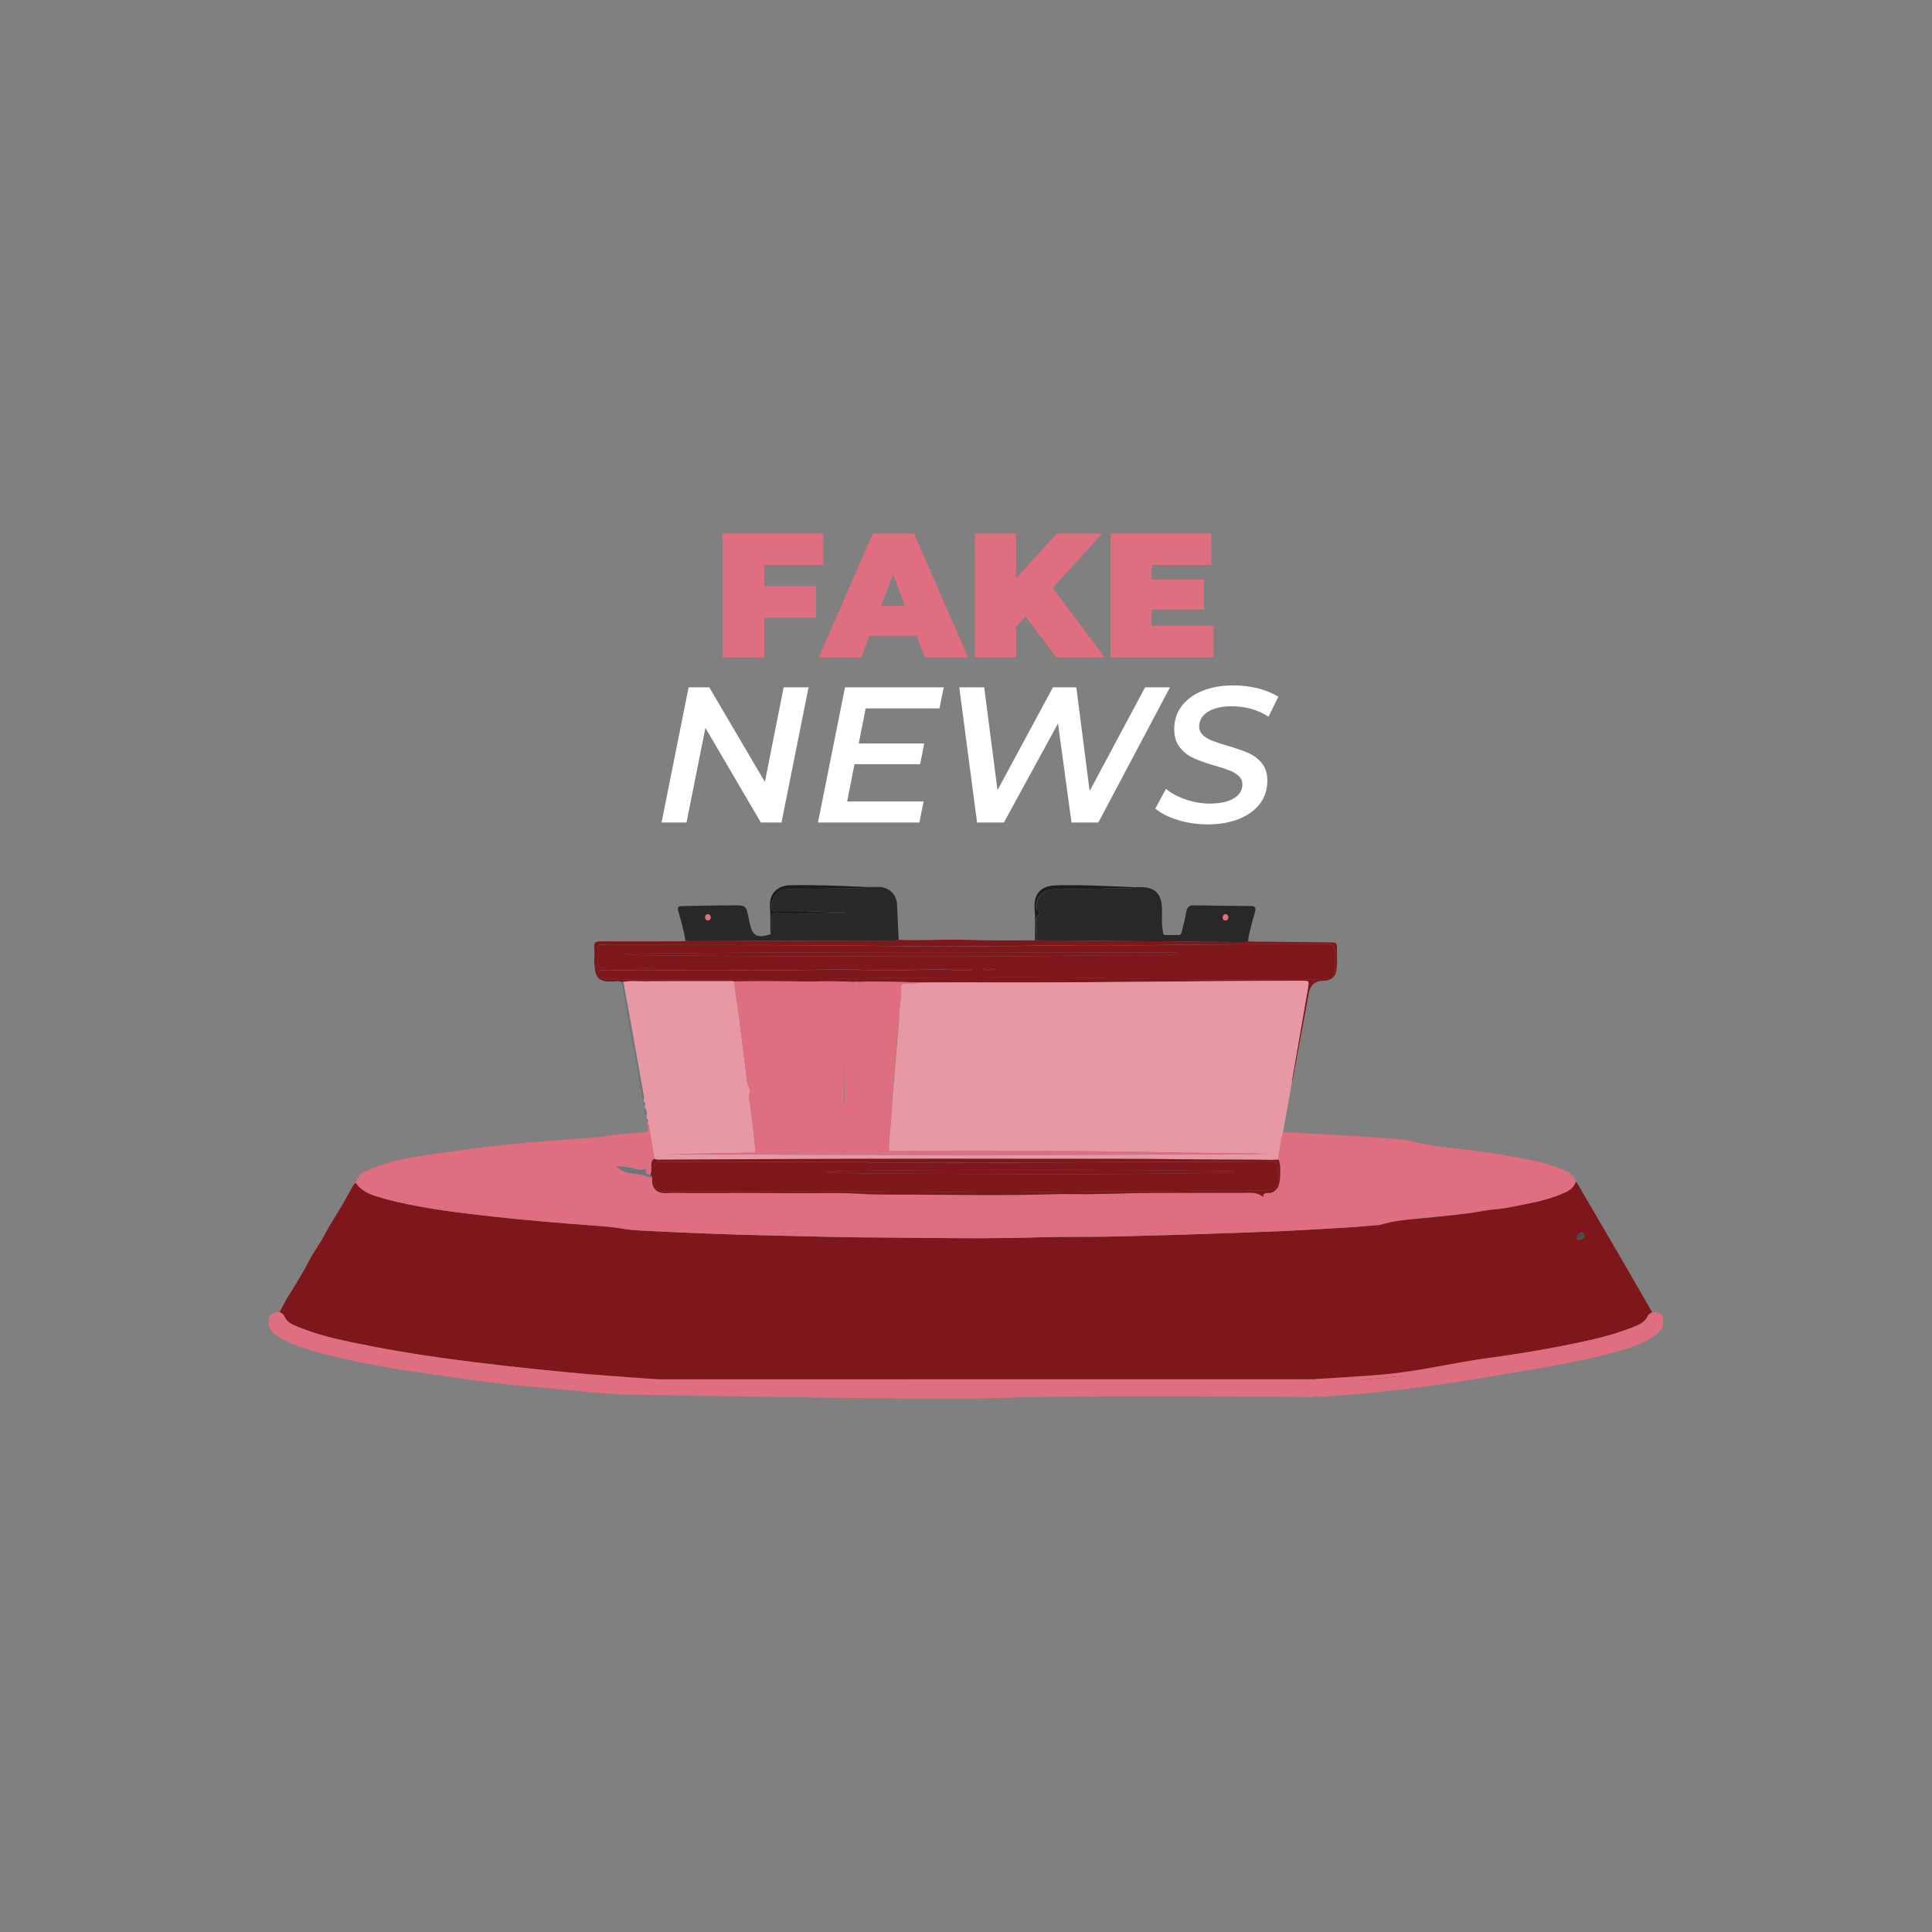 <?xml version="1.0" encoding="UTF-8"?><svg id="bordes" xmlns="http://www.w3.org/2000/svg" viewBox="0 0 428 428"><rect x="0" y="0" width="428" height="428" fill="#808080" stroke="none"/><defs><style>.cls-1{fill:#878b7e;}.cls-2{fill:#2b2c2e;}.cls-3{fill:#df6e80;}.cls-4{fill:#3f5153;}.cls-5{fill:#fff;}.cls-6{fill:#66787c;}.cls-7{fill:#7e171b;}.cls-8{fill:#4d5152;}.cls-9{fill:#e898a5;}.cls-10{fill:#292828;}.cls-11{fill:#1c1d1e;}</style></defs><path class="cls-3" d="M136.37,308.89s70.18,1.39,86.04.78c15.85-.62,68.73-.17,68.73-.17l.26-3.96-156.09-2.13,1.06,5.49Z"/><path class="cls-10" d="M257.42,204.76c.07.7.16,1.39.27,2.08.03.2.24.3.42.3,1.03.01,2.07.03,3.1,0,.46-.02.53-.44.62-.81.34-1.48.74-2.94,1-4.43.18-1.01.7-1.36,1.67-1.34,4.21.07,8.42.13,12.63.17.94,0,1.14.39.91,1.25-.6,2.17-1.28,4.32-1.57,6.56-.49.21-1.01.17-1.53.17-11.51-.1-23.03-.2-34.54-.3-3.59-.03-7.18-.05-10.77-.08,0-1.52.03-3.04-.02-4.55-.02-.73.41-1.02.83-1.5.3-.33-.89-.59-.86-1.47.07-2.29,1.59-3.85,4.23-3.82,5.43.06,10.86-.2,16.29-.24.44,0,.89.04,1.3-.21.41,0,.81-.02,1.22-.02,3.24.02,4.66,1.4,4.78,4.62.01.3.04.59.01.89M272.1,203.23c0-.36-.17-.65-.56-.68-.47-.04-.65.31-.66.71-.01.39.21.66.6.66.39,0,.57-.29.62-.69Z"/><path class="cls-10" d="M151.85,208.45c-.3-2.09-.88-4.12-1.46-6.14-.41-1.43-.32-1.56,1.11-1.59,3.59-.06,7.17-.14,10.76-.17,3.01-.02,3.02.02,3.6,2.91.06.29.12.58.18.87.6,3.01,1.66,3.61,4.67,2.63.48-1.18.16-2.41.22-3.62.04-.75.31-1.1,1.07-1.05,1.14.07,2.28.2,3.42.21,3.81.03,7.6-.36,11.41-.22.1,0,.21-.05.52-.12-.35-.05-.48-.09-.62-.09-3.99.09-7.97-.38-11.97-.23-.96.04-1.92,0-2.88,0-.65,0-.91-.3-.94-.94-.12-2,1.34-3.83,3.43-3.9,4.43-.15,8.86-.11,13.29-.23,1.54-.04,3.1.18,4.61-.26.85,0,1.7-.03,2.54-.01,2.18.05,3.81,1.68,3.91,3.86.12,2.61.25,5.22.37,7.83-.38.2-.79.15-1.2.15-14.94.06-29.88.12-44.82.17-.4,0-.81-.04-1.21-.07ZM156.82,203.92c.39-.02.6-.26.61-.64.01-.42-.19-.74-.64-.74-.33,0-.54.23-.56.57-.03.42.13.72.59.81Z"/><path class="cls-7" d="M151.85,208.45c.4.02.81.07,1.21.07,14.94-.05,29.88-.11,44.82-.17.4,0,.82.04,1.2-.15,5.03.24,10.06-.17,15.09.01,5.03.18,10.06.14,15.1.1.11,0,.22,0,.33,0,3.59.03,7.18.05,10.77.08,11.51.1,23.03.2,34.54.3.52,0,1.04.04,1.53-.17.29.02.59.06.88.07,5.77.06,11.54.12,17.31.18,1.5.01,1.54.04,1.55,1.56,0,1.07.01,2.15.02,3.22-.03.37-.07.73-.1,1.1-.11,1.56-1.04,2.5-2.61,2.62-.15.01-.3.01-.44.01q-2.61.07-3.1,2.68c-1.15,6.21-2.3,12.43-3.46,18.64-.07.4-.2.78-.3,1.18,0-.11-.03-.22,0-.32,1.19-6.89,2.39-13.78,3.58-20.66.25-1.45.19-1.54-1.27-1.54-5.63.02-11.25.03-16.88.08-19.65.16-39.3.39-58.95.28-3.03-.02-6.07.03-9.1.04-1.39-.04-2.79-.11-4.18-.12-3.05-.04-6.09-.17-9.14,0-.3-.1-.59-.1-.89-.02-.15,0-.3,0-.45,0-3.09-.16-6.19-.15-9.28-.08-3.4-.03-6.8-.07-10.2-.08-2.25,0-4.51.03-6.76.05-.22-.02-.44-.06-.66-.06-6.62,0-13.23,0-19.85.04-1.36,0-2.73-.16-4.08.15-.15,0-.29,0-.44,0-.64-.26-1.31-.13-1.97-.1-2.83.12-3.77-.69-3.95-3.46,0-.15-.04-.29-.07-.44,0-1.22.08-2.45-.01-3.66-.08-1.05.33-1.34,1.33-1.34,5.77.02,11.55,0,17.32-.01.52,0,1.03-.05,1.55-.07ZM190.01,214.53c.01.07.02.15.03.22-5.14-.03-10.28.13-15.43.17-12.41.09-24.81.03-37.22.03-1.33,0-2.67,0-4,.01-.29,0-.64-.03-.77.3-.12.32.11.56.31.78.55.62,1.28,1,2.07.87,1.23-.2,2.43.05,3.65.05,9.31-.02,18.63.02,27.94-.03,7.25-.04,14.51.08,21.76-.14,8.46-.25,16.93-.1,25.4-.22,10.09-.14,20.19-.09,30.29.11,6.66.13,13.32.24,19.98.26,9.67.03,19.33.02,29,.01,1.92,0,2.77-.87,2.79-2.78,0-1.07,0-2.15,0-3.22q0-1.79-1.76-1.79c-12.99-.01-25.99,0-38.98.22-3.33.06-6.65.03-9.98,0-7.77-.05-15.53.14-23.3.2-8.29.06-16.57.1-24.86-.02-4.88-.07-9.75-.08-14.63-.12-15.55-.14-31.11-.06-46.66-.08-.7,0-1.41-.02-2.1-.12-.8-.12-1.21.19-1.05.94.16.79.02,1.54-.01,2.32-.08,1.75.14,1.97,1.93,1.99,3.03.03,6.05-.05,9.08-.03,11.55.09,23.1.04,34.64.04,3.96,0,7.92,0,11.89,0Z"/><path class="cls-11" d="M192.26,196.52c-1.52.44-3.08.23-4.61.26-4.43.11-8.86.08-13.29.23-2.09.07-3.54,1.9-3.43,3.9.04.65.3.95.94.94.96,0,1.92.03,2.88,0,3.99-.15,7.97.32,11.97.23.13,0,.27.04.62.09-.32.08-.42.12-.52.12-3.81-.14-7.61.25-11.41.22-1.14,0-2.28-.13-3.42-.21-.76-.05-1.03.3-1.07,1.05-.06,1.21.26,2.44-.22,3.62-.07-2.14,0-4.29-.12-6.44-.13-2.56,1.7-4.35,4.37-4.41,5.77-.14,11.54.13,17.31.4Z"/><path class="cls-11" d="M229.6,208.32c-.11,0-.22,0-.33,0,.06-2.36.12-4.72-.07-7.08-.25-3.08,1.34-4.97,4.44-5.09,5.06-.19,10.11.1,15.17.28.85.03,1.7.08,2.54.11-.4.25-.85.21-1.3.21-5.43.04-10.86.3-16.29.24-2.64-.03-4.16,1.53-4.23,3.82-.03.88,1.16,1.13.86,1.47-.42.47-.86.77-.83,1.5.05,1.52.02,3.04.02,4.55Z"/><polygon class="cls-1" points="301.36 186.73 301.34 186.78 301.37 186.74 301.36 186.73"/><path class="cls-7" d="M136.58,305.56c-6.57-.51-4.33-.93-10.89-1.55-9.14-.85-18.25-1.88-27.35-3.12-6.89-.94-13.75-2.13-20.56-3.55-3.99-.83-7.94-1.83-11.72-3.37-1.21-.5-2.5-.95-3.06-2.36-.18-.45-.63-.71-1.06-.95.59-1.09,1.17-2.18,1.76-3.27.24-.36.47-.72.71-1.08,1.37-2.32,2.85-4.59,4.06-6.99,1.02-2.02,2.42-3.79,3.46-5.8,1.07-2.06,2.37-4,3.55-6.01.86-1.46,1.69-2.94,2.52-4.42.22-.39.4-.79.81-1.02,1.09,1.52,2.65,2.34,4.37,2.88,1.59.49,3.19.96,4.81,1.32,6.9,1.57,13.92,2.43,20.94,3.21,7.83.87,15.68,1.51,23.54,2.09,6.64.49,4.48.82,11.13,1.13,7.35.35,14.71.68,22.06.87,6.33.17,12.65.31,18.98.45,6.44.14,12.88.12,19.32.2,8.77.11,17.55.15,26.32-.12,5.61-.18,11.23-.04,16.84-.18,8.06-.21,16.13-.41,24.19-.72,4.58-.17,9.17-.3,13.75-.52,4.95-.24,9.9-.55,14.84-.85,3.69-.22-1.5-.42,2.18-.75,1.09-.1,2.14.13,3.3-.23,1.65-.52,3.51-.4,5.27-.55,5.27-.46,10.54-.95,15.77-1.71,1.61-.24,3.19-.6,4.83-.71,1.84-.13,3.66-.55,5.47-.9,3.09-.6,6.18-1.24,9.09-2.45,1.32-.55,2.71-1.1,3.19-2.69.43.15.56.55.77.9,3.35,5.74,6.71,11.47,10.04,17.21,2.08,3.57,4.12,7.16,6.18,10.73-.31.25-.77.44-.92.77-.78,1.72-2.39,2.2-3.93,2.8-3.18,1.23-6.46,2.11-9.79,2.83-7.19,1.57-14.45,2.81-21.74,3.79-8.43,1.12-16.12,3.9-24.6,4.69-7.26.68-6.39-.47-13.66-.02M351.01,273.66c-.09-.38-.32-.65-.69-.56-.59.14-.9.63-.96,1.19-.04.37.34.44.65.37.53-.12.92-.43,1.01-1Z"/><path class="cls-3" d="M299.93,271.83c-4.95.3-9.89.61-14.84.85-4.58.22-9.17.35-13.75.52-8.06.31-16.12.51-24.19.72-5.62.14-11.23,0-16.84.18-8.77.28-17.55.23-26.32.12-6.44-.08-12.88-.06-19.32-.2-6.33-.14-12.65-.29-18.98-.45-7.36-.19-14.71-.52-22.06-.87-6.65-.31-4.49-.64-11.13-1.13-7.85-.58-15.71-1.22-23.54-2.09-7.03-.78-14.04-1.64-20.94-3.21-1.62-.37-3.22-.83-4.81-1.32-1.72-.53-3.29-1.36-4.37-2.88.06-.79.59-1.34.97-1.98,5.97-3.22,12.62-3.88,19.15-4.85,10.73-1.61,21.53-2.5,32.35-3.21,2.46-.2,4.56-.68,10.03-1.12.66-.05,1.4.02,1.96-.25.71-.35-.14-1.16.24-1.71.26.2.28.51.33.8.39,2.32.78,4.65,1.17,6.98-.6.23-.75.69-.76,1.3,0,.75.15,1.53-.2,2.25-.47-.08-1.03-.19-1.05-.74-.02-.56.07-.63-.49-.48-.73.2-1.38.02-2.06-.16-1.24-.32-2.51-.5-3.91-.57.52.68,1.09.97,1.77,1.21,2.01.69,4.26.44,6.16,1.54-.21,1.96.82,3.41,3.25,3.24,1.94-.13,3.91,0,5.86,0,7.07-.02,14.14-.05,21.21.03,5.32.07,10.65-.2,15.97.14,3.65.23,7.31.15,10.96.17,10.55.06,21.1.25,31.65-.09,2.46-.08,4.94.02,7.41,0,4.96-.05,9.91-.26,14.87-.28,6.44-.02,12.89-.02,19.33,0,1.65,0,3.39-.36,4.81.91,0,0,0,0,0,0-.02-.77.49-.95,1.09-.89.98.09,1.59-.48,2.12-1.15.65-.81.8-5.19.24-6.09-.04-.06-.11-.09-.17-.13.35-2.07.56-4.16,1.15-6.18,7.65.45,15.3.84,22.93,1.38,7.16.51,5.42,1.11,12.56,1.94,5.73.67,11.46,1.35,17.12,2.46,3.6.7,7.18,1.46,10.51,3.11.07,0,.15.02.22.02,0,0-.04,0-.04,0,.64.63,1.41,1.17,1.49,2.18-.48,1.59-1.87,2.14-3.19,2.69-2.92,1.22-6,1.86-9.09,2.45-1.82.35-3.64.78-5.47.9-1.64.11-3.22.47-4.83.71-5.24.77-10.53.99-15.77,1.71-1.71.24-3.28.55-5.22,1.1"/><path class="cls-3" d="M368.36,291.66c.45,1.83-.29,3.19-1.74,4.21-2.75,1.93-5.91,2.87-9.09,3.74-6,1.64-12.12,2.73-18.25,3.79-10.84,1.88-19.77,3.43-30.69,4.63-7.12.79-7.41.72-14.55,1.32-.29.02-.59.07-.88.11-2.09.07-2.1.07-1.95-2.1.04-.61-.07-1.25.2-1.84,7.27-.45,13.62-.89,15.13-1.04,8.47-.79,14.7-2.5,23.13-3.63,7.3-.97,14.55-2.21,21.74-3.79,3.33-.73,6.61-1.61,9.79-2.83,1.55-.6,3.15-1.08,3.93-2.8.15-.33.61-.52.92-.77.92,0,1.77.15,2.32.99ZM352.87,298.88c-.47-.22-.79-.08-1.1,0-4.19.95-8.42,1.68-12.66,2.34-3.87.6-7.75,1.18-11.64,1.69-3.92.52-7.86.96-11.79,1.39-4.15.45-8.31.88-12.47,1.24-5.01.44-1.14.81-6.15,1.21-1.66.13-3.32.27-4.97.42-.34.03-.73.09-.63.56.08.38.44.33.74.3.44-.05.88-.13,1.32-.17,4.05-.32,8.11-.57,12.15-.95,5.45-.51,2-1.15,7.44-1.69,7.25-.72,14.46-1.8,21.68-2.79,2.31-.31,4.59-1.39,7-.6.03,0,.12-.09.13-.15.13-.74.79-.57,1.24-.68,1.23-.28,2.48-.46,3.7-.75,1.96-.47,3.98-.69,6.02-1.37Z"/><path class="cls-3" d="M136.37,308.89c-2.65-.32-2.19-.12-4.85-.4-3.85-.39-7.71-.77-11.57-1.09-2.65-.22-5.3-.46-7.94-.75-5.7-.61-11.37-1.48-17.05-2.3-7.03-1.01-14.04-2.14-20.94-3.85-4.26-1.06-8.56-2.06-12.39-4.4-1.73-1.06-2.4-2.46-2.02-4.45.58-.81,1.42-.99,2.34-.99.43.24.88.51,1.06.95.56,1.41,1.85,1.86,3.06,2.36,3.78,1.55,7.73,2.54,11.72,3.37,6.81,1.42,13.66,2.61,20.56,3.55,9.09,1.23,18.21,2.26,27.35,3.12,6.56.61,12.22.97,20.08,1.55.15.53-9.07,1.07-9.12,1.61-2.76-.21,3.28-.47.51-.62-5.69-.32-11.35-.93-17.02-1.44-5.19-.46-10.36-1.11-15.54-1.71-6.87-.79-13.72-1.75-20.53-2.97-1.65-.3-3.3-.6-4.95-.91,1.52.75,3.16.94,4.77,1.25,6.43,1.23,12.9,2.23,19.4,3.06,5.46.7,10.92,1.43,16.41,1.95,5.26.5,10.52,1.04,15.79,1.43,3.32.24-2.18.56,1.14.85.04.08.08.16.12.24M78.1,299.46c-3.3-1.01-6.68-1.67-9.99-2.58,3.23,1.26,6.58,2.05,9.99,2.58Z"/><path class="cls-9" d="M199.16,226.26c-.11-2.52.59-4.98.46-7.5-.04-.73.48-.89,1.11-.92.95-.05,1.92.18,2.85-.18,3.03-.02,6.07-.06,9.1-.04,19.65.11,39.3-.11,58.95-.28,5.62-.05,11.25-.06,16.88-.08,1.46,0,1.52.08,1.27,1.54-1.19,6.89-2.39,13.78-3.58,20.66-.02.1,0,.22,0,.32-.06.33-.12.66-.18.98-.02,0-.05.02-.04.02.01.04.03.08.04.12-.06.34-.12.67-.18,1.01,0,0-.06.05-.06.05l.04.07c-.08.38-.15.77-.23,1.15,0,0,0,.03,0,.03-.45,2.51-.9,5.02-1.35,7.52-.58,2.02-.8,4.11-1.15,6.18-.44.01-.89.04-1.33.04-6.73-.08-13.47-.05-20.2-.14-10.66-.15-21.32-.08-31.97-.1-27.61-.07-55.22.03-82.82.2-.58,0-1.19.11-1.75-.19-.39-2.33-.78-4.65-1.17-6.98-.05-.29-.07-.59-.33-.8,0-.12-.02-.25-.03-.37.09-.28.05-.53-.17-.73-.04-.19-.08-.39-.11-.58.13-.66.05-1.29-.34-1.86-.02-.13-.03-.25-.05-.38.12-.35.1-.68-.18-.95-.02-.12-.04-.25-.06-.37.16-.41.03-.8-.04-1.2-.81-4.62-1.62-9.23-2.45-13.85-.66-3.71-1.34-7.41-2.01-11.11,1.35-.31,2.72-.14,4.08-.15,6.62-.04,13.23-.03,19.85-.04.22,0,.44.04.66.06.16,2.28.58,4.53.89,6.79.69,5.09,1.29,10.19,1.93,15.29.1.83.74,1.89.61,2.34-.31,1.09-.05,2.04.09,3.01.48,3.48.87,6.96,1.19,10.46-.48.03-.96.07-1.44.07-6.22.12-12.44.23-18.67.34,44.51.19,89.01.27,133.52-.07-3.7-.18-7.4-.14-11.1-.18-9.37-.12-18.73-.32-28.1-.41-7.85-.08-15.7-.06-23.55-.07-7.04-.01-14.07,0-21.11,0-.06-3.52.67-7,.68-10.52"/><path class="cls-6" d="M138.09,217.54c.67,3.7,1.35,7.41,2.01,11.11.82,4.61,1.63,9.23,2.45,13.85.07.4.2.79.04,1.2-.29-.18-.29-.5-.34-.78-1.53-8.46-3.06-16.92-4.59-25.38.15,0,.29,0,.44,0Z"/><path class="cls-6" d="M142.88,245.4c.38.57.47,1.2.34,1.86-.35-.58-.55-1.18-.34-1.86Z"/><path class="cls-6" d="M142.65,244.07c.28.28.3.6.18.95-.33-.27-.36-.59-.18-.95Z"/><path class="cls-6" d="M143.33,247.85c.22.21.26.45.17.73-.32-.18-.36-.43-.17-.73Z"/><path class="cls-3" d="M286.02,240.91s-.03-.08-.04-.12c0,0,.03-.02.04-.02,0,0,.05.08.05.08l-.05.06Z"/><polygon class="cls-3" points="285.82 242.03 285.78 241.96 285.84 241.92 285.87 241.98 285.82 242.03"/><path class="cls-3" d="M285.6,243.21s0-.03,0-.03c0,0,0,.03,0,.03Z"/><path class="cls-2" d="M347.6,259.64c-.07,0-.15-.02-.22-.02l.22.02Z"/><path class="cls-3" d="M136.65,308.05c-3.31-.29,2.18-.6-1.14-.85-5.27-.39-10.53-.93-15.79-1.43-5.49-.52-10.95-1.25-16.41-1.95-6.5-.83-12.97-1.82-19.4-3.06-1.61-.31-3.26-.5-4.77-1.25,1.65.3,3.3.61,4.95.91,6.81,1.23,13.66,2.18,20.53,2.97,5.18.6,10.35,1.24,15.54,1.71,5.67.51,11.33,1.12,17.02,1.44,2.77.15-3.28.41-.51.62,0,.29,0,.59,0,.89Z"/><path class="cls-8" d="M169.32,185.46s-.1-.09-.14-.14c.09,0,.17,0,.26,0-.04.04-.08.09-.11.13Z"/><path class="cls-3" d="M272.1,203.23c-.05.39-.23.69-.62.69-.39,0-.61-.27-.6-.66.02-.41.2-.75.66-.71.39.03.55.33.56.68Z"/><path class="cls-3" d="M156.82,203.92c-.46-.09-.62-.39-.59-.81.02-.34.23-.57.56-.57.45,0,.65.32.64.74-.01.38-.22.61-.61.64Z"/><path class="cls-7" d="M190.01,214.53c-3.96,0-7.92,0-11.89,0-11.55,0-23.1.05-34.64-.04-3.03-.02-6.05.06-9.08.03-1.78-.02-2-.24-1.93-1.99.03-.77.18-1.52.01-2.32-.15-.75.26-1.06,1.05-.94.69.11,1.4.12,2.1.12,15.55.01,31.11-.07,46.66.08,4.87.04,9.75.05,14.63.12,8.28.11,16.57.08,24.86.02,7.77-.06,15.53-.25,23.3-.2,3.33.02,6.65.05,9.98,0,12.99-.22,25.99-.24,38.98-.22q1.76,0,1.76,1.79c0,1.07,0,2.15,0,3.22-.02,1.91-.88,2.78-2.79,2.78-9.67,0-19.33.01-29-.01-6.66-.02-13.32-.12-19.98-.26-10.1-.2-20.19-.25-30.29-.11-8.47.12-16.94-.03-25.4.22-7.26.22-14.51.1-21.76.14-9.31.05-18.63.01-27.94.03-1.21,0-2.41-.25-3.65-.05-.79.13-1.52-.25-2.07-.87-.19-.22-.43-.46-.31-.78.13-.34.48-.3.77-.3,1.33-.01,2.67-.01,4-.01,12.41,0,24.81.06,37.22-.03,5.14-.04,10.28-.2,15.43-.17.96.42,1.97.2,2.96.2,3.26,0,6.51.04,9.76-.09,2.92-.12,5.83-.21,8.75.03,1.26.1,2.5.11,3.75.03,0-.13,0-.26,0-.39h-25.24ZM137.66,211.3c1.26.03,2.5.3,3.75.31,8.59.09,17.17.17,25.76.19,24.91.04,49.83.29,74.74-.14,5.22-.09,10.44-.01,15.66-.05,1.04,0,2.07-.15,3.11-.23,0-.12,0-.24-.01-.36-41-.06-82-.25-123,.28ZM217.49,214.76c1.03.19,2.07.29,3.1-.05-1.03-.21-2.07-.27-3.1.05Z"/><path class="cls-3" d="M186.94,244.47c.42,2.08.13,4.18.2,6.27.05,1.42.04,2.85.05,4.27-6.6.1-13.21.19-19.81.29-.32-3.5-.71-6.98-1.19-10.46-.13-.97-.4-1.92-.09-3.01.13-.45-.5-1.5-.61-2.34-.64-5.1-1.24-10.2-1.93-15.29-.31-2.26-.73-4.51-.89-6.79,2.25-.02,4.51-.06,6.76-.05,3.4,0,6.8.05,10.2.08.41.23.86.18,1.3.18,1.74,0,3.47,0,5.21,0,.52,0,.92.05.87.79-.17,2.61-.11,5.23.12,7.84l-5.96.1"/><path class="cls-3" d="M203.58,217.66c-.93.36-1.9.13-2.85.18-.63.03-1.15.19-1.11.92.13,2.52-.57,4.99-.46,7.5-2.97.1-5.94.1-8.91,0,0-2.91,0-5.82.01-8.73,3.05-.16,6.09-.03,9.14,0,1.39.02,2.79.08,4.18.12Z"/><path class="cls-3" d="M190.26,217.53c0,2.91,0,5.82-.01,8.73-1.04.08-2.07.11-3.1-.01-.23-2.61-.3-5.23-.12-7.84.05-.74-.35-.79-.87-.79-1.74,0-3.47,0-5.21,0-.44,0-.89.05-1.3-.18,3.1-.08,6.19-.09,9.28.08.05.33-.1.71.23,1,.3-.33.17-.68.21-.99.3-.09.6-.08.89.02Z"/><path class="cls-7" d="M190.01,214.53h25.24c0,.13,0,.26,0,.39-1.25.08-2.49.07-3.75-.03-2.92-.24-5.83-.14-8.75-.03-3.25.13-6.51.1-9.76.09-.99,0-2,.22-2.96-.2,0-.07-.02-.15-.03-.22Z"/><path class="cls-3" d="M189.37,217.52c-.04.31.08.66-.21.99-.34-.29-.18-.67-.23-1,.15,0,.3,0,.45,0Z"/><path class="cls-4" d="M351.01,273.66c-.09.57-.48.87-1.01,1-.3.07-.69,0-.65-.37.06-.56.38-1.05.96-1.19.37-.09.6.18.69.56Z"/><path class="cls-7" d="M145.03,256.72c.56.3,1.16.19,1.75.19,27.61-.17,55.22-.27,82.82-.2,10.66.03,21.32-.04,31.97.1,6.73.09,13.47.06,20.2.14.44,0,.89-.02,1.33-.04.06.04.14.08.17.13.56.9.4,5.27-.24,6.09-.53.67-1.14,1.24-2.12,1.15-.6-.05-1.11.13-1.09.89h0c-1.42-1.26-3.15-.9-4.81-.9-6.44-.01-12.89-.02-19.33,0-4.96.01-9.91.23-14.87.28-2.47.02-4.95-.07-7.41,0-10.55.34-21.1.14-31.65.09-3.65-.02-7.32.06-10.96-.17-5.33-.34-10.65-.07-15.97-.14-7.07-.09-14.14-.05-21.21-.03-1.95,0-3.92-.13-5.86,0-2.43.17-3.46-1.28-3.25-3.24.07-.38-.16-.6-.42-.81.35-.72.19-1.5.2-2.25,0-.6.15-1.07.76-1.3ZM192.6,257.54s0-.09,0-.14c-2.89,0-5.77,0-8.66,0-8.11-.02-16.22-.04-24.33-.05-4.15,0-8.3,0-12.44,0-2.14,0-2.14.01-2.15,2.1,0,.85-.03,1.71.03,2.55.08,1.11.73,1.75,1.83,1.89.26.03.52.03.78.03,13.55-.02,27.11-.13,40.66-.02,7.07.06,14.14.06,21.21.16,8.99.13,17.99.11,26.99-.07,9.7-.19,19.4,0,29.1-.24,5.03-.13,10.07-.04,15.11-.05,1.69,0,2.27-.58,2.3-2.27.01-.81,0-1.63,0-2.44,0-1.66-.04-1.71-1.65-1.7-14.74.15-29.47.05-44.21.2-14.85.15-29.7.03-44.55.03Z"/><path class="cls-6" d="M144.07,260.26c.27.2.49.43.42.81-1.9-1.1-4.15-.84-6.16-1.54-.69-.24-1.26-.53-1.77-1.21,1.4.06,2.67.24,3.91.57.69.18,1.33.36,2.06.16.56-.15.48-.08.49.48.02.55.57.66,1.05.74Z"/><path class="cls-1" d="M279.82,265.18s0,0,0,0c0,0,0,0,0,0Z"/><path class="cls-3" d="M352.87,298.88c-2.04.68-4.06.9-6.02,1.37-1.22.29-2.47.47-3.7.75-.45.1-1.11-.06-1.24.68-.01.06-.1.16-.13.15-2.42-.79-4.69.29-7,.6-7.22.98-14.42,2.06-21.68,2.79-5.44.54-2,1.17-7.44,1.69-4.05.38-8.1.64-12.15.95-.44.03-.88.12-1.32.17-.3.03-.66.08-.74-.3-.1-.47.29-.54.63-.56,1.66-.15,3.32-.29,4.97-.42,5.01-.4,1.14-.77,6.15-1.21,4.16-.37,8.32-.79,12.47-1.24,3.93-.43,7.87-.87,11.79-1.39,3.89-.51,7.76-1.09,11.64-1.69,4.24-.66,8.47-1.39,12.66-2.34.32-.07.63-.21,1.1,0Z"/><path class="cls-3" d="M78.1,299.46c-3.41-.53-6.76-1.32-9.99-2.58,3.32.91,6.69,1.58,9.99,2.58Z"/><path class="cls-3" d="M187.19,255.01c1.02,0,2.04-.01,3.06-.02,2.23.08,4.46.08,6.68-.03,7.04,0,14.07,0,21.11,0,7.85.01,15.7,0,23.55.07,9.37.09,18.73.29,28.1.41,3.7.05,7.4,0,11.1.18-44.51.34-89.01.26-133.52.07,6.22-.11,12.44-.22,18.67-.34.48,0,.96-.05,1.44-.07"/><path class="cls-3" d="M196.93,254.97c-2.23.11-4.45.11-6.68.02,0-3.51.01-7.01.02-10.52,2.45-.22,4.89-.18,7.34-.02,0,3.52-.73,6.99-.68,10.52Z"/><path class="cls-7" d="M137.66,211.3c41-.53,82-.34,123-.28,0,.12,0,.24.01.36-1.04.08-2.07.23-3.11.23-5.22.03-10.44-.04-15.66.05-24.91.43-49.83.18-74.74.14-8.58-.02-17.17-.09-25.76-.19-1.25-.01-2.49-.28-3.75-.31Z"/><path class="cls-7" d="M217.49,214.76c1.04-.32,2.07-.26,3.1-.05-1.04.34-2.07.23-3.1.05Z"/><path class="cls-3" d="M190.27,244.48c0,3.51-.01,7.01-.02,10.52-1.02,0-2.04.01-3.06.02-.01-1.42,0-2.85-.05-4.27-.07-2.09.22-4.19-.2-6.27,1.11-.18,2.22-.19,3.33,0Z"/><path class="cls-7" d="M192.6,257.54c14.85,0,29.7.12,44.55-.03,14.74-.15,29.47-.05,44.21-.2,1.61-.02,1.66.04,1.65,1.7,0,.81.01,1.63,0,2.44-.03,1.69-.61,2.26-2.3,2.27-5.04.01-10.08-.08-15.11.05-9.7.24-19.4.05-29.1.24-9,.18-18,.2-26.99.07-7.07-.1-14.14-.11-21.21-.16-13.55-.11-27.11,0-40.66.02-.26,0-.52,0-.78-.03-1.1-.14-1.75-.78-1.83-1.89-.06-.85-.03-1.7-.03-2.55,0-2.09,0-2.1,2.15-2.1,4.15,0,8.3-.01,12.44,0,8.11.01,16.22.04,24.33.05,2.89,0,5.77,0,8.66,0,0,.05,0,.09,0,.14ZM183.11,259.46c.36.48.68.37.96.38,4.99.08,9.99.16,14.98.18,22.69.06,45.38.27,68.07-.15,1.74-.03,3.48,0,5.22-.02.32,0,.72.13,1.06-.38-30.13-.43-60.13-.42-90.29,0Z"/><path class="cls-7" d="M183.11,259.46c30.16-.42,60.15-.43,90.29,0-.34.51-.74.37-1.06.38-1.74.02-3.48,0-5.22.02-22.69.42-45.38.22-68.07.15-4.99-.01-9.99-.1-14.98-.18-.27,0-.59.1-.96-.38Z"/><path class="cls-3" d="M165.89,219.84c.49,1.27,15.53,30.54,15.53,30.54l5.52,1.27v-29.31s-21.05-2.5-21.05-2.5Z"/><path class="cls-3" d="M190.25,223.16c0,.29.01,27.89.01,27.89l6.65.59,2.41-28.48-3.98-1.3-5.09,1.3Z"/><path class="cls-3" d="M186.15,217.62c.87.79.99,33.12.99,33.12l3.13.32v-30.63s-4.12-2.8-4.12-2.8Z"/><path class="cls-3" d="M169.32,125.16v4.71h11.46v6.98h-11.46v8.79h-9.26v-27.47h22.33v6.98h-13.07Z"/><path class="cls-3" d="M203.07,140.86h-10.44l-1.84,4.79h-9.42l12.01-27.47h9.1l12.01,27.47h-9.57l-1.84-4.79ZM200.52,134.19l-2.67-6.91-2.67,6.91h5.34Z"/><path class="cls-3" d="M227.16,136.54l-2.08,2.32v6.79h-9.1v-27.47h9.1v9.97l9.03-9.97h10.08l-10.99,12.09,11.54,15.38h-10.71l-6.87-9.1Z"/><path class="cls-3" d="M268.84,138.66v6.98h-22.84v-27.47h22.33v6.98h-13.22v3.22h11.62v6.67h-11.62v3.61h13.73Z"/><path class="cls-5" d="M179.12,152.27l-5.99,29.94h-4.58l-12.28-20.96-4.19,20.96h-5.52l5.99-29.94h4.58l12.32,20.96,4.15-20.96h5.52Z"/><path class="cls-5" d="M191.78,156.93l-1.54,7.78h14.5l-.9,4.58h-14.54l-1.63,8.26h16.94l-.94,4.66h-22.46l5.99-29.94h21.86l-.94,4.66h-16.34Z"/><path class="cls-5" d="M259.19,152.27l-15.87,29.94h-5.95l-2.99-21.94-11.98,21.94h-5.95l-3.94-29.94h5.52l2.95,22.76,12.28-22.76h5.18l2.95,22.97,12.28-22.97h5.52Z"/><path class="cls-5" d="M260.9,181.65c-2.11-.66-3.76-1.5-4.96-2.52l2.35-4.36c1.25,1,2.74,1.79,4.47,2.37,1.72.58,3.49.88,5.28.88,2.2,0,3.94-.38,5.24-1.13,1.3-.76,1.95-1.79,1.95-3.1,0-.74-.26-1.36-.79-1.86-.53-.5-1.18-.91-1.97-1.22-.78-.31-1.88-.67-3.27-1.07-1.94-.57-3.51-1.12-4.71-1.65-1.2-.53-2.22-1.32-3.08-2.37-.86-1.05-1.28-2.42-1.28-4.11,0-1.94.55-3.64,1.65-5.09,1.1-1.45,2.63-2.58,4.6-3.38,1.97-.8,4.23-1.2,6.8-1.2,1.94,0,3.78.22,5.52.66,1.74.44,3.24,1.06,4.49,1.86l-2.18,4.41c-1.11-.74-2.37-1.31-3.76-1.71-1.4-.4-2.85-.6-4.36-.6-2.22,0-3.99.41-5.28,1.22s-1.95,1.89-1.95,3.23c0,.77.27,1.41.81,1.92.54.51,1.2.92,1.97,1.22.77.3,1.9.68,3.38,1.13,1.88.54,3.42,1.07,4.62,1.58,1.2.51,2.22,1.27,3.06,2.27.84,1,1.26,2.3,1.26,3.89,0,1.97-.55,3.68-1.65,5.13-1.1,1.45-2.65,2.58-4.66,3.38-2.01.8-4.31,1.2-6.91,1.2-2.31,0-4.52-.33-6.63-.98Z"/></svg>